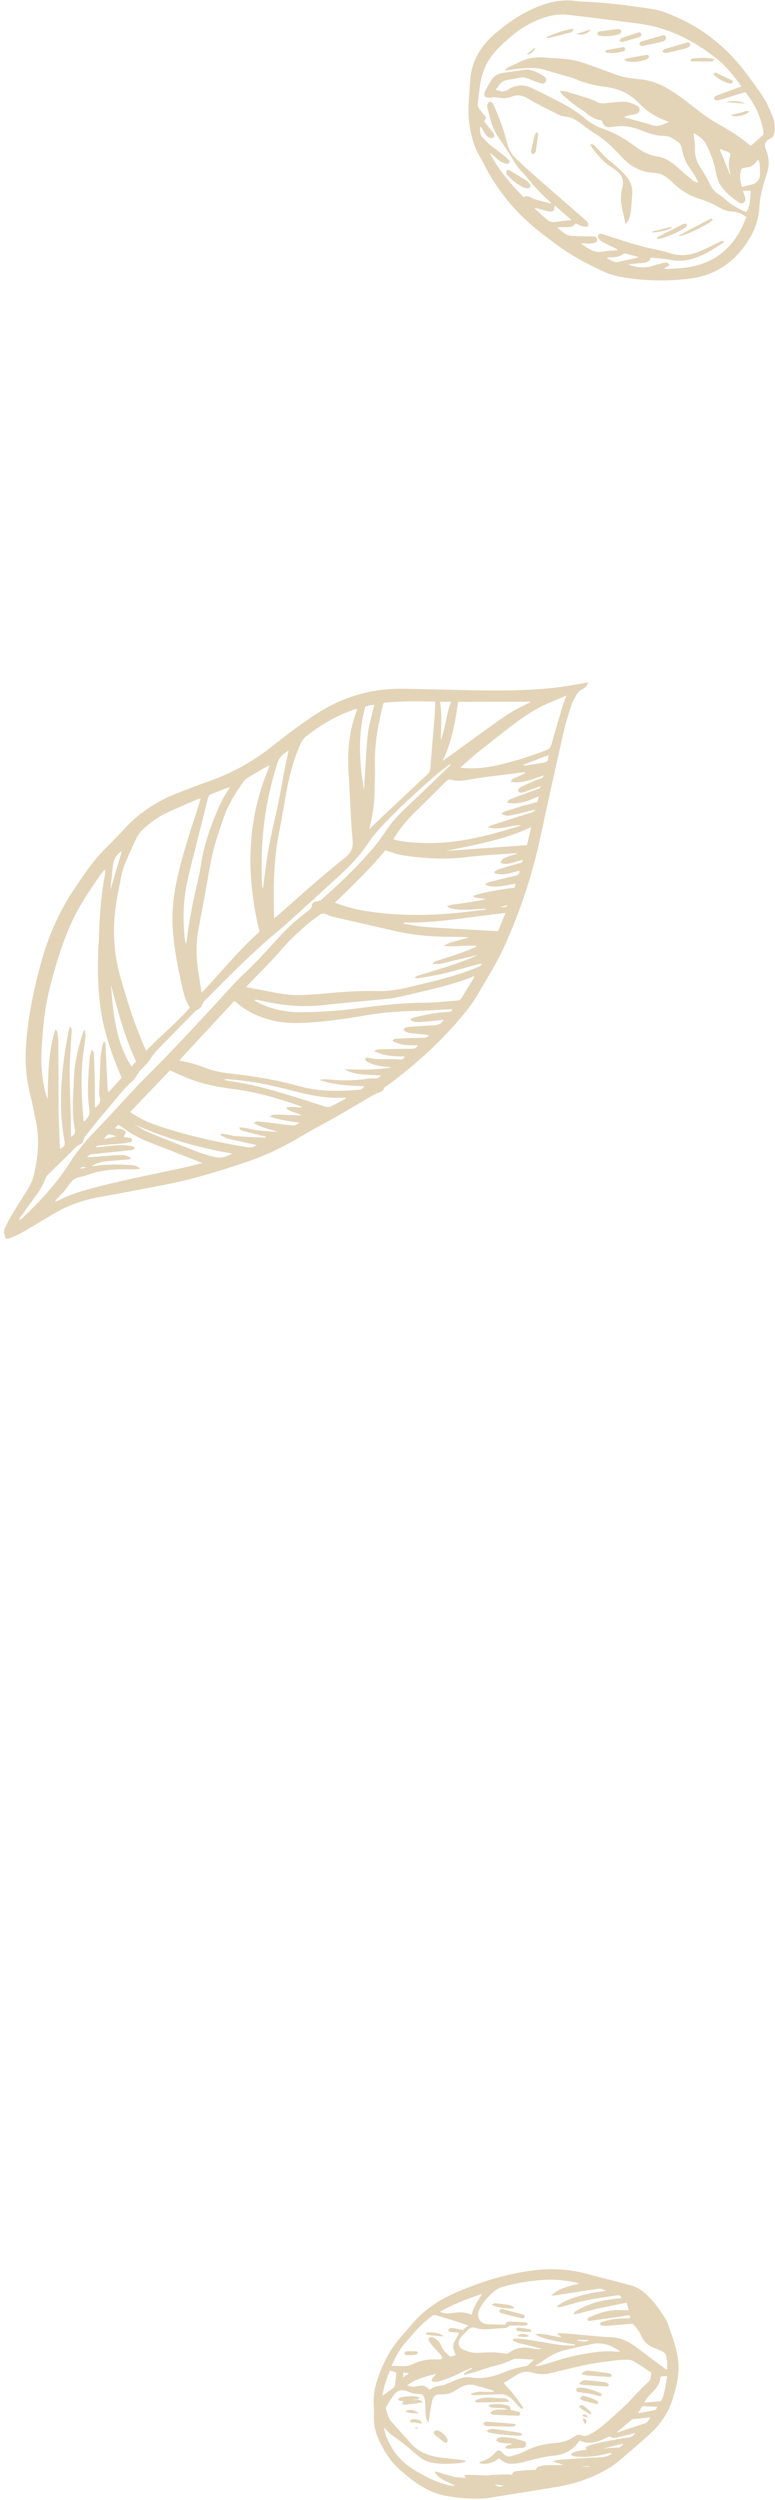 <?xml version="1.0" encoding="UTF-8"?> <svg xmlns="http://www.w3.org/2000/svg" width="157" height="506" viewBox="0 0 157 506" fill="none"> <g opacity="0.5"> <path d="M118.029 139.45C117.389 139.76 116.969 140.24 116.659 140.84C116.339 141.46 115.969 142.07 115.759 142.73C115.199 144.47 114.619 146.21 114.219 147.99C112.619 155.05 111.039 162.13 109.529 169.21C107.859 177.05 105.339 184.61 102.019 191.88C100.609 194.95 98.779 197.84 97.079 200.76C96.299 202.1 95.429 203.42 94.459 204.63C89.829 210.39 84.419 215.33 78.469 219.7C78.229 219.88 77.869 220.02 77.789 220.26C77.569 220.92 77.039 221.03 76.509 221.22C76.049 221.39 75.609 221.64 75.179 221.89C72.879 223.23 70.609 224.6 68.299 225.92C65.869 227.3 63.379 228.57 60.989 230C57.499 232.08 53.879 233.85 50.019 235.15C44.649 236.95 39.259 238.63 33.699 239.72C29.169 240.61 24.629 241.48 20.079 242.29C16.799 242.88 13.719 243.97 10.859 245.67C8.689 246.96 6.529 248.27 4.339 249.53C3.569 249.97 2.719 250.28 1.899 250.64C1.569 250.78 1.129 250.8 1.039 250.44C0.889 249.89 0.719 249.21 0.919 248.73C1.419 247.54 2.079 246.42 2.739 245.31C3.779 243.57 4.919 241.89 5.929 240.14C6.369 239.37 6.689 238.5 6.899 237.64C7.719 234.11 8.029 230.55 7.279 226.96C6.909 225.17 6.579 223.37 6.129 221.6C5.329 218.44 5.069 215.26 5.249 212.01C5.569 206.4 6.689 200.95 8.119 195.54C9.589 190 11.769 184.78 14.979 180.02C16.669 177.51 18.329 174.97 20.379 172.74C21.889 171.1 23.539 169.6 25.019 167.94C27.989 164.63 31.599 162.26 35.699 160.62C37.919 159.73 40.159 158.88 42.419 158.08C46.919 156.5 51.029 154.24 54.789 151.31C56.339 150.11 57.869 148.88 59.449 147.72C61.109 146.51 62.789 145.31 64.529 144.21C69.759 140.91 75.489 139.31 81.669 139.4C86.289 139.47 90.909 139.6 95.519 139.7C100.939 139.82 106.359 139.79 111.759 139.25C113.579 139.07 115.369 138.73 117.179 138.45C117.779 138.36 118.379 138.23 119.119 138.08C118.969 138.86 118.529 139.21 118.029 139.45ZM79.509 210.67C79.759 210.22 80.109 210.23 80.419 210.21C82.149 210.14 83.869 210.08 85.599 210.04C86.149 210.03 86.669 210.06 86.849 209.47C85.589 209.35 84.339 209.24 83.089 209.09C82.739 209.05 82.369 208.91 82.069 208.74C81.699 208.53 81.749 208.14 82.149 207.99C82.459 207.88 82.799 207.84 83.129 207.82C84.689 207.71 86.249 207.57 87.809 207.52C88.719 207.49 89.419 207.22 89.869 206.38C88.729 206.51 87.609 206.65 86.489 206.75C84.169 206.96 83.829 206.91 83.139 206.4C83.419 205.94 83.919 205.93 84.349 205.82C86.449 205.3 88.569 204.91 90.739 204.81C91.089 204.79 91.489 204.82 91.599 204.25C91.379 204.26 91.199 204.26 91.009 204.27C88.819 204.38 86.629 204.55 84.439 204.59C81.009 204.65 77.599 204.91 74.219 205.48C70.379 206.13 66.529 206.71 62.649 206.96C60.019 207.13 57.389 207.12 54.829 206.44C52.229 205.74 49.829 204.64 47.809 202.82C47.719 202.74 47.589 202.69 47.439 202.61C43.759 206.58 40.089 210.54 36.389 214.53C36.499 214.63 36.559 214.73 36.639 214.74C38.459 214.99 40.189 215.59 41.899 216.23C43.439 216.81 45.039 217.08 46.659 217.27C51.419 217.8 56.139 218.58 60.759 219.87C64.649 220.96 68.579 220.88 72.539 220.57C73.229 220.52 73.229 220.49 73.809 219.87C70.739 219.7 67.699 219.62 64.759 218.58C64.959 218.53 65.149 218.45 65.349 218.44C65.849 218.44 66.349 218.44 66.839 218.49C69.429 218.75 72.019 218.69 74.599 218.31C74.989 218.25 75.399 218.27 75.789 218.28C76.459 218.3 76.459 218.31 77.219 217.67C74.639 217.43 72.069 217.75 69.769 216.41C71.369 216.44 72.979 216.51 74.579 216.47C76.159 216.44 77.729 216.29 79.319 216.03C79.089 215.99 78.859 215.93 78.629 215.92C77.389 215.87 76.179 215.67 75.029 215.19C74.609 215.01 74.149 214.86 73.949 214.39C74.169 213.95 74.549 214.05 74.839 214.12C76.879 214.61 78.949 214.19 80.999 214.45C81.439 214.51 81.759 214.33 82.029 213.82C79.899 213.83 77.849 213.73 75.959 212.82C75.959 212.73 75.949 212.65 75.949 212.56C76.319 212.49 76.679 212.37 77.049 212.36C79.139 212.31 81.229 212.28 83.329 212.26C83.859 212.26 84.319 212.19 84.659 211.53C82.829 211.6 81.119 211.6 79.509 210.67ZM38.469 203.92C37.469 202.46 37.139 200.76 36.759 199.08C35.899 195.22 35.149 191.34 34.969 187.37C34.829 184.19 35.179 181.08 35.859 177.97C36.809 173.61 38.159 169.37 39.559 165.15C39.929 164.02 40.259 162.88 40.649 161.64C40.429 161.67 40.269 161.66 40.139 161.72C37.949 162.67 35.729 163.58 33.579 164.61C31.739 165.49 30.129 166.73 28.669 168.16C28.259 168.57 27.909 169.08 27.659 169.61C26.859 171.29 26.079 172.98 25.369 174.7C24.999 175.58 24.729 176.52 24.539 177.46C24.079 179.84 23.579 182.22 23.309 184.63C22.819 188.93 23.139 193.21 24.289 197.38C25.649 202.32 27.219 207.19 29.259 211.9C29.349 212.11 29.449 212.31 29.609 212.66C32.549 209.62 35.749 207.06 38.469 203.92ZM94.959 189.73C94.739 189.7 94.509 189.66 94.279 189.65C93.319 189.63 92.349 189.6 91.389 189.6C87.489 189.6 83.629 189.28 79.819 188.39C75.839 187.46 71.849 186.57 67.879 185.65C67.269 185.51 66.649 185.32 66.089 185.05C65.569 184.8 65.199 184.86 64.729 185.19C61.759 187.29 59.109 189.73 56.739 192.5C54.839 194.72 52.719 196.74 50.699 198.86C50.449 199.12 50.209 199.39 49.879 199.75C50.189 199.83 50.399 199.89 50.599 199.93C52.259 200.25 53.929 200.55 55.589 200.89C57.819 201.34 60.069 201.49 62.329 201.34C63.619 201.25 64.919 201.18 66.209 201.05C69.549 200.71 72.899 200.51 76.259 200.59C78.269 200.64 80.249 200.41 82.189 199.94C86.289 198.95 90.429 198.07 94.419 196.65C95.229 196.36 96.039 196.05 96.839 195.72C97.119 195.6 97.359 195.39 97.619 195.23C97.589 195.17 97.559 195.1 97.539 195.04C97.339 195.07 97.129 195.08 96.929 195.13C94.649 195.75 92.389 196.44 90.099 196.99C88.389 197.4 86.649 197.66 84.909 197.96C84.659 198 84.399 197.96 83.999 197.95C84.329 197.49 84.729 197.44 85.079 197.33C87.049 196.72 89.029 196.15 90.989 195.51C92.949 194.87 94.879 194.16 96.789 193.3C96.599 193.33 96.409 193.35 96.229 193.4C94.029 193.92 91.839 194.47 89.639 194.97C89.039 195.1 88.409 195.08 87.599 195.15C87.939 194.58 88.339 194.51 88.679 194.4C90.069 193.94 91.469 193.53 92.849 193.05C93.949 192.67 95.019 192.22 96.099 191.79C96.269 191.72 96.419 191.61 96.559 191.44C94.329 191.23 92.119 191.73 89.889 191.42C91.469 190.48 93.269 190.33 94.959 189.73ZM71.309 143.75C67.929 144.97 64.899 146.79 62.069 148.98C61.409 149.49 61.049 150.18 60.729 150.92C59.359 154.08 58.529 157.39 57.929 160.77C57.479 163.32 57.049 165.88 56.549 168.42C55.629 173.04 55.399 177.71 55.459 182.4C55.469 183.49 55.499 184.59 55.519 185.83C55.799 185.63 56.029 185.49 56.229 185.31C58.899 182.96 61.549 180.59 64.239 178.27C66.079 176.69 67.939 175.14 69.849 173.64C71.029 172.71 71.569 171.73 71.429 170.11C71.049 165.88 70.919 161.62 70.679 157.38C70.629 156.55 70.569 155.72 70.549 154.89C70.449 151.27 70.839 147.72 72.109 144.31C72.199 144.08 72.249 143.83 72.369 143.44C71.919 143.56 71.609 143.64 71.309 143.75ZM20.239 177.23C18.129 180.22 16.099 183.25 14.549 186.59C12.659 190.69 11.379 194.97 10.239 199.32C9.009 204.02 8.569 208.8 8.379 213.63C8.269 216.49 8.839 220.44 9.649 222.46C9.769 217.73 9.689 212.99 11.249 208.32C11.389 208.5 11.559 208.62 11.579 208.77C11.689 209.46 11.819 210.15 11.819 210.84C11.849 215.29 11.849 219.75 11.869 224.2C11.869 225.23 11.889 226.26 11.929 227.29C11.989 229.04 12.079 230.79 12.159 232.54C13.129 231.95 13.219 231.83 13.029 230.78C11.739 223.49 12.469 216.28 13.809 209.08C13.889 208.67 14.019 208.27 14.139 207.79C14.629 208.14 14.539 208.53 14.519 208.87C14.469 209.83 14.359 210.79 14.319 211.75C14.229 213.64 14.099 215.53 14.109 217.42C14.129 220.21 14.269 223 14.339 225.79C14.369 226.95 14.359 228.11 14.379 229.28C14.379 229.53 14.409 229.79 14.429 230.12C15.109 229.66 15.309 229.19 15.149 228.41C14.649 225.98 14.749 223.52 14.839 221.06C14.859 220.46 14.949 219.87 14.949 219.27C14.939 215.7 15.739 212.28 16.849 208.92C16.889 208.8 16.959 208.68 17.019 208.57C17.029 208.55 17.069 208.54 17.219 208.47C17.259 208.89 17.339 209.27 17.319 209.65C17.269 210.35 17.189 211.04 17.079 211.73C16.269 216.69 16.479 221.67 16.919 226.65C16.929 226.74 16.979 226.83 17.049 227.01C17.719 226.3 18.279 225.74 18.109 224.62C17.559 221.11 17.889 217.59 18.179 214.08C18.219 213.57 18.419 213.07 18.569 212.48C19.109 212.82 19.029 213.25 19.039 213.6C19.109 215.73 19.179 217.85 19.219 219.98C19.239 221.27 19.209 222.57 19.209 223.87C19.209 223.95 19.269 224.03 19.319 224.18C20.039 223.6 20.509 223.01 20.199 222.05C20.089 221.71 20.079 221.32 20.089 220.96C20.179 218.57 20.269 216.18 20.399 213.79C20.439 213.1 20.589 212.41 20.719 211.72C20.779 211.42 20.919 211.13 21.059 210.71C21.529 211.21 21.379 211.65 21.399 212.06C21.529 214.78 21.659 217.5 21.799 220.22C21.809 220.45 21.869 220.67 21.939 221.11C22.929 220.02 23.799 219.06 24.639 218.13C23.329 215.09 22.219 212.07 21.369 208.96C19.829 203.27 19.689 197.47 19.939 191.64C19.959 191.27 19.999 190.91 20.009 190.55C20.129 186.09 20.399 181.65 21.219 177.26C21.289 176.91 21.289 176.54 21.329 176.18C21.259 176.15 21.199 176.12 21.129 176.09C20.829 176.45 20.519 176.83 20.239 177.23ZM52.569 188.58C49.779 177.14 49.919 165.93 54.659 154.89C54.449 154.97 54.279 155.01 54.129 155.1C52.809 155.87 51.479 156.63 50.179 157.43C49.829 157.65 49.489 157.95 49.259 158.29C48.519 159.35 47.779 160.43 47.139 161.55C46.559 162.55 46.039 163.6 45.619 164.68C45.049 166.13 44.609 167.63 44.109 169.11C43.409 171.19 42.889 173.32 42.509 175.48C41.789 179.6 41.039 183.72 40.249 187.83C39.699 190.71 39.699 193.58 40.149 196.46C40.369 197.9 40.589 199.33 40.839 200.94C44.859 196.7 48.369 192.29 52.569 188.58ZM91.039 183.78C90.909 183.74 90.799 183.6 90.569 183.43C91.469 182.99 92.349 183.06 93.179 182.9C94.059 182.73 94.949 182.62 95.839 182.48C96.689 182.34 97.529 182.2 98.379 181.99C97.549 181.7 96.599 181.95 95.809 181.39C96.479 180.92 100.629 180.08 104.169 179.67C104.219 179.6 104.299 179.53 104.319 179.44C104.369 179.26 104.389 179.07 104.419 178.83C102.599 179.17 100.849 179.67 99.039 179.33C98.829 179.29 98.639 179.16 98.209 178.97C98.639 178.76 98.869 178.59 99.119 178.53C100.889 178.08 102.659 177.63 104.449 177.24C105.019 177.12 105.269 176.89 105.209 176.22C103.539 176.65 101.889 177.35 100.179 176.69C100.159 176.61 100.129 176.52 100.109 176.44C100.439 176.26 100.749 176.02 101.099 175.91C102.429 175.49 103.769 175.11 105.109 174.73C105.449 174.63 105.879 174.68 105.869 174.03C104.409 174.33 103.029 175.21 101.429 174.67C101.579 173.76 102.299 173.62 102.879 173.38C103.469 173.13 104.109 173 104.889 172.76C104.619 172.72 104.529 172.68 104.439 172.69C101.129 172.94 97.799 173.07 94.499 173.48C90.159 174.01 85.869 173.76 81.589 173.11C80.429 172.94 79.309 172.47 78.069 172.1C74.989 175.8 71.449 179.24 67.849 182.68C70.849 183.91 73.909 184.43 77.009 184.77C82.789 185.41 88.559 185.26 94.319 184.58C95.669 184.42 97.019 184.26 98.369 184.1C98.349 184.04 98.339 183.97 98.319 183.91C95.909 183.98 93.459 184.43 91.039 183.78ZM47.739 229.94C48.729 230.01 49.729 230.08 50.719 230.13C51.739 230.18 52.769 230.21 53.789 230.25C53.799 230.17 53.819 230.09 53.829 230.02C53.509 229.95 53.189 229.9 52.869 229.82C51.649 229.51 50.419 229.2 49.209 228.87C48.909 228.79 48.559 228.7 48.469 228.19C49.859 228.18 51.109 228.67 52.409 228.8C53.689 228.92 54.979 229.05 56.289 229.07C54.689 228.54 53.009 228.27 51.399 227.29C51.719 227.13 51.909 226.97 52.079 226.97C52.709 226.99 53.329 227.07 53.959 227.14C55.769 227.36 57.579 227.62 59.399 227.79C59.799 227.83 60.229 227.51 60.639 227.24C58.679 226.9 56.699 226.75 54.619 225.95C55.019 225.76 55.199 225.61 55.389 225.6C56.049 225.58 56.719 225.59 57.379 225.62C58.599 225.67 59.819 225.75 61.049 225.73C60.099 225.12 58.829 225.19 57.949 224.2C59.049 223.83 60.039 224.22 61.199 224.11C60.909 223.95 60.799 223.86 60.669 223.82C56.339 222.29 51.949 220.99 47.369 220.43C44.229 220.05 41.129 219.43 38.169 218.28C36.939 217.8 35.749 217.22 34.439 216.63C31.809 219.38 29.109 222.2 26.359 225.07C28.069 226.25 29.789 227.09 31.619 227.72C37.649 229.77 43.829 231.15 50.109 232.19C50.779 232.3 51.359 232.2 51.999 231.75C51.639 231.67 51.359 231.61 51.079 231.55C49.429 231.18 47.769 230.84 46.129 230.43C45.629 230.31 45.179 230 44.709 229.78C44.729 229.68 44.759 229.58 44.779 229.48C45.779 229.42 46.739 229.86 47.739 229.94ZM98.819 167.45C99.139 167.27 99.309 167.12 99.499 167.06C102.029 166.24 104.549 165.41 107.089 164.62C108.019 164.33 108.039 164.38 108.509 163.83C108.239 163.89 108.079 163.93 107.919 163.97C106.439 164.33 104.959 164.73 103.469 165.03C102.879 165.15 102.219 165.16 101.589 164.61C102.319 164.05 103.169 163.99 103.929 163.72C104.749 163.44 105.579 163.19 106.409 162.96C107.209 162.74 108.009 162.55 108.869 162.34C108.949 161.99 109.029 161.65 109.129 161.17C107.039 162.08 105.079 162.94 102.679 162.46C102.919 162.17 103.009 161.95 103.179 161.86C103.589 161.65 104.029 161.49 104.469 161.33C106.059 160.74 107.649 160.16 109.239 159.57C109.369 159.52 109.479 159.4 109.539 159.16C109.379 159.2 109.229 159.23 109.069 159.28C108.069 159.63 107.079 160.01 106.069 160.34C105.699 160.46 105.279 160.54 104.939 160.14C104.919 159.63 105.309 159.38 105.689 159.2C106.669 158.72 107.679 158.29 108.679 157.85C109.009 157.71 109.389 157.65 109.709 157.49C109.919 157.39 110.069 157.18 110.189 156.94C107.999 157.6 105.919 158.64 103.479 158.25C103.709 157.42 104.439 157.43 104.959 157.18C105.479 156.92 106.019 156.71 106.509 156.32C106.359 156.32 106.209 156.29 106.059 156.31C103.419 156.64 100.779 156.95 98.149 157.3C96.929 157.46 95.719 157.7 94.509 157.88C93.489 158.03 92.459 158.13 91.439 157.83C90.959 157.69 90.649 157.86 90.309 158.2C88.079 160.43 85.829 162.65 83.579 164.86C82.169 166.24 81.009 167.81 79.919 169.45C79.829 169.58 79.759 169.73 79.679 169.88C81.959 170.5 84.229 170.57 86.529 170.62C92.779 170.74 98.699 169.16 104.599 167.38C104.819 167.31 105.039 167.22 105.249 167.14C105.339 167.1 105.419 167.04 105.499 166.99C103.289 167.05 101.219 168.11 98.819 167.45ZM77.639 165.11C80.589 162.34 83.539 159.56 86.509 156.81C86.959 156.39 87.149 155.96 87.189 155.35C87.449 151.94 87.759 148.54 88.039 145.13C88.119 144.14 88.119 143.14 88.159 142C84.649 141.94 81.189 141.87 77.809 142.23C77.689 142.37 77.629 142.41 77.609 142.47C76.649 146.51 75.849 150.58 75.949 154.77C75.989 156.4 75.909 158.02 75.909 159.65C75.889 162.42 75.539 165.14 74.769 167.85C75.729 166.94 76.679 166.02 77.639 165.11ZM4.579 246.49C5.599 245.49 6.629 244.51 7.619 243.48C10.069 240.94 12.319 238.22 14.199 235.23C15.679 232.88 17.459 230.8 19.379 228.81C22.049 226.04 24.639 223.18 27.259 220.36C27.599 220 27.929 219.62 28.279 219.27C34.749 212.91 40.899 206.24 47.009 199.53C48.529 197.86 50.239 196.37 51.809 194.75C53.469 193.03 55.089 191.27 56.689 189.49C58.419 187.59 60.349 185.91 62.389 184.36C62.779 184.06 63.159 183.8 63.199 183.19C63.219 182.7 63.679 182.54 64.139 182.45C64.479 182.38 64.869 182.3 65.109 182.09C68.999 178.65 72.759 175.08 76.069 171.07C77.099 169.82 77.959 168.42 78.929 167.11C80.379 165.15 82.199 163.53 83.959 161.86C86.399 159.55 88.799 157.21 91.219 154.88C91.259 154.84 91.269 154.76 91.319 154.63C91.109 154.75 90.939 154.82 90.799 154.93C89.959 155.58 89.079 156.19 88.279 156.89C86.109 158.8 83.929 160.71 81.839 162.7C80.039 164.42 78.289 166.2 76.609 168.04C75.609 169.14 74.759 170.39 73.899 171.61C72.389 173.74 70.559 175.57 68.649 177.32C65.139 180.53 61.639 183.74 58.099 186.91C56.539 188.31 54.879 189.59 53.329 191C51.309 192.83 49.339 194.71 47.389 196.61C45.489 198.46 43.629 200.37 41.759 202.25C41.359 202.65 40.999 203.05 40.839 203.64C40.769 203.9 40.409 204.09 40.159 204.29C39.959 204.45 39.679 204.53 39.509 204.71C37.219 207.03 34.939 209.35 32.669 211.69C31.949 212.43 31.199 213.17 30.659 214.03C30.079 214.97 29.329 215.71 28.579 216.49C28.079 217.01 27.719 217.66 27.299 218.26C27.219 218.37 27.169 218.5 27.069 218.58C25.089 220.24 23.619 222.35 21.939 224.27C20.299 226.15 18.759 228.11 17.219 230.06C16.929 230.43 16.929 231.06 16.599 231.36C16.269 231.66 15.779 231.78 15.409 232.15C13.549 234.04 11.619 235.87 9.729 237.74C9.479 237.98 9.279 238.31 9.159 238.63C8.669 239.95 7.959 241.13 7.099 242.25C5.969 243.72 4.939 245.27 3.859 246.78C3.899 246.83 3.929 246.88 3.969 246.92C4.179 246.8 4.399 246.67 4.579 246.49ZM100.839 154.86C104.209 154.09 107.499 153.05 110.729 151.81C111.329 151.58 111.559 151.22 111.729 150.61C112.519 147.77 113.379 144.94 114.219 142.12C114.339 141.72 114.539 141.35 114.799 140.75C113.369 141.36 112.129 141.87 110.899 142.41C108.359 143.53 106.069 145.06 103.869 146.73C101.309 148.68 98.789 150.68 96.279 152.7C95.229 153.55 94.249 154.49 93.239 155.38C95.869 155.66 98.369 155.42 100.839 154.86ZM30.089 231.11C28.249 230.4 26.539 229.45 24.949 228.29C24.659 228.08 24.349 227.89 23.989 227.65C23.759 227.86 23.549 228.06 23.349 228.24C23.429 228.34 23.459 228.42 23.499 228.42C23.859 228.46 24.249 228.42 24.579 228.52C24.909 228.62 25.319 228.82 25.439 229.08C25.529 229.29 25.239 229.67 25.079 230.06C25.529 230.36 26.329 230.04 26.769 230.6C26.799 231.04 26.519 231.17 26.219 231.22C25.569 231.33 24.909 231.42 24.249 231.48C22.929 231.6 21.599 231.68 20.279 231.79C19.979 231.82 19.609 231.78 19.399 232.22C21.929 232.11 24.379 231.41 26.849 232.01C27.029 232.05 27.169 232.2 27.369 232.32C27.019 232.81 26.529 232.78 26.089 232.83C23.739 233.08 21.389 233.31 19.049 233.57C18.579 233.62 18.039 233.56 17.679 234.23C18.009 234.21 18.249 234.21 18.479 234.19C20.369 234.05 22.249 233.87 24.139 233.78C25.259 233.72 25.769 233.91 26.509 234.37C26.389 234.77 26.039 234.64 25.769 234.67C24.279 234.81 22.789 234.91 21.299 235.07C20.319 235.17 19.389 235.49 18.519 236.03C18.869 236 19.209 235.99 19.559 235.94C21.709 235.63 23.869 235.67 26.029 235.77C26.799 235.81 27.609 235.8 28.409 236.57C27.919 236.61 27.609 236.66 27.299 236.66C24.539 236.62 21.779 236.63 19.079 237.35C18.119 237.61 17.199 238.05 16.229 238.21C14.969 238.41 14.329 239.21 13.699 240.18C13.179 240.98 12.459 241.64 11.809 242.36C11.569 242.63 11.309 242.88 11.129 243.25C11.349 243.16 11.579 243.09 11.789 242.98C13.799 241.92 15.949 241.23 18.139 240.63C24.179 238.98 30.319 237.81 36.429 236.5C37.879 236.19 39.319 235.79 40.989 235.38C37.189 233.9 33.639 232.49 30.089 231.11ZM89.669 154.01C89.819 153.9 89.979 153.8 90.129 153.69C93.149 151.51 96.159 149.32 99.179 147.15C100.559 146.16 101.919 145.15 103.359 144.26C104.509 143.54 105.769 142.98 106.969 142.35C107.159 142.25 107.349 142.15 107.579 142.02C102.629 142.03 97.769 142.04 92.799 142.05C92.229 146.18 91.499 150.22 89.669 154.01ZM95.339 197.87C90.429 199.69 85.309 200.72 80.229 201.91C79.709 202.03 79.179 202.09 78.649 202.14C74.279 202.57 69.909 202.94 65.549 203.42C61.199 203.9 56.929 203.5 52.699 202.48C52.319 202.39 51.929 202.31 51.459 202.4C51.709 202.56 51.949 202.74 52.209 202.88C54.999 204.29 57.969 204.89 61.069 204.86C64.829 204.82 68.579 204.6 72.299 204.1C76.879 203.49 81.459 202.95 86.099 202.94C88.219 202.94 90.339 202.66 92.459 202.52C92.879 202.49 93.229 202.4 93.469 202.01C94.299 200.65 95.149 199.3 95.979 197.94C96.009 197.9 95.979 197.82 95.959 197.49C95.729 197.64 95.549 197.79 95.339 197.87ZM37.789 190.54C38.299 186.58 39.019 182.67 39.949 178.79C40.269 177.47 40.549 176.13 40.749 174.79C41.279 171.14 42.539 167.72 43.909 164.33C44.259 163.47 44.649 162.62 45.079 161.8C45.519 160.98 46.039 160.22 46.589 159.32C46.299 159.4 46.089 159.43 45.889 159.51C44.929 159.88 43.979 160.29 43.009 160.63C42.479 160.81 42.219 161.1 42.089 161.66C41.429 164.4 40.719 167.14 40.039 169.87C39.329 172.74 38.559 175.59 37.929 178.48C37.099 182.34 36.999 186.25 37.459 190.18C37.489 190.43 37.539 190.67 37.579 190.91C37.619 190.91 37.669 190.91 37.709 190.91C37.739 190.79 37.769 190.67 37.789 190.54ZM53.629 177.06C54.099 173.16 54.819 169.32 55.729 165.5C56.559 162.05 57.109 158.53 57.789 155.04C57.989 154.04 58.229 153.04 58.469 151.9C57.369 152.58 56.569 153.23 56.189 154.46C54.859 158.66 53.919 162.93 53.429 167.3C52.989 171.14 52.939 174.99 53.059 178.85C53.069 179.08 53.089 179.31 53.119 179.54C53.129 179.59 53.189 179.63 53.279 179.76C53.409 178.81 53.529 177.94 53.629 177.06ZM85.719 187.56C87.699 187.74 89.699 187.83 91.689 187.95C94.539 188.12 97.389 188.27 100.249 188.43C100.439 188.44 100.639 188.44 100.909 188.45C101.399 187.25 101.889 186.06 102.399 184.79C95.459 185.48 88.709 186.87 81.799 186.71C81.799 186.79 81.809 186.88 81.809 186.96C83.109 187.16 84.409 187.44 85.719 187.56ZM69.709 222.15C66.179 222.39 62.779 221.67 59.389 220.78C55.049 219.64 50.659 218.73 46.169 218.42C45.909 218.4 45.649 218.4 45.359 218.55C45.799 218.64 46.239 218.75 46.689 218.82C51.479 219.5 56.089 220.88 60.689 222.31C62.429 222.85 64.159 223.45 65.899 223.98C66.219 224.08 66.649 224.1 66.939 223.96C67.989 223.47 68.999 222.91 70.029 222.37C70.019 222.31 69.999 222.25 69.989 222.19C69.889 222.17 69.799 222.14 69.709 222.15ZM106.759 171.05C107.029 169.91 107.299 168.73 107.609 167.4C102.049 170.03 96.199 170.98 90.359 172.22C95.799 171.83 101.229 171.44 106.759 171.05ZM75.049 142.73C74.699 142.8 74.349 142.89 74.019 142.97C72.439 148.61 72.779 154.22 73.729 159.86C73.759 159.54 73.789 159.23 73.809 158.91C74.019 155.53 74.159 152.14 74.489 148.78C74.649 147.11 75.169 145.47 75.529 143.82C75.609 143.47 75.729 143.12 75.869 142.63C75.499 142.67 75.269 142.68 75.049 142.73ZM26.639 215.86C26.969 215.5 27.269 215.17 27.579 214.85C25.219 209.85 23.849 204.58 22.469 199.32C22.949 205.03 23.389 210.75 26.639 215.86ZM30.209 229.22C33.489 230.58 36.799 231.87 40.109 233.15C41.029 233.51 41.999 233.76 42.959 234.03C44.579 234.48 45.189 234.39 47.069 233.47C40.079 232.3 33.509 230.36 27.189 227.57C28.189 228.13 29.149 228.79 30.209 229.22ZM89.139 142.02C89.579 144.63 89.339 147.19 89.279 149.77C90.319 147.33 90.309 144.64 91.399 142.05C90.509 142.03 89.859 142.02 89.139 142.02ZM22.879 175.2C22.729 176.81 22.489 178.41 22.399 180.03C23.149 177.45 23.909 174.86 24.679 172.24C23.569 172.96 22.999 173.92 22.879 175.2ZM106.679 154.91C107.759 154.74 108.839 154.58 109.909 154.37C110.999 154.15 110.989 154.12 111.159 152.82C109.409 153.49 107.719 154.13 106.029 154.77C106.039 154.82 106.039 154.86 106.049 154.91C106.249 154.9 106.469 154.94 106.679 154.91ZM21.079 230.53C21.919 230.35 22.689 230.18 23.549 229.99C21.949 229.38 21.829 229.41 21.079 230.53ZM101.429 183.56C101.949 183.6 102.489 183.75 102.869 183.18C102.389 183.3 101.909 183.43 101.429 183.56ZM16.259 236.56C16.709 236.46 17.149 236.36 17.599 236.27C17.139 236.29 16.589 235.91 16.259 236.56Z" fill="#C7A972"></path> </g> <g opacity="0.5"> <path d="M90.401 505.15C86.501 504.44 83.531 502.14 80.701 499.57C78.871 497.9 77.671 495.81 76.661 493.6C76.001 492.14 75.671 490.6 75.741 488.98C75.781 488.15 75.741 487.32 75.701 486.49C75.631 485 75.841 483.55 76.281 482.13C76.951 479.97 77.841 477.9 79.011 475.97C79.541 475.09 80.171 474.27 80.811 473.47C81.521 472.58 82.321 471.76 83.041 470.87C85.461 467.85 88.531 465.69 92.041 464.14C97.021 461.94 102.161 460.3 107.591 459.56C111.571 459.02 115.461 459.22 119.321 460.32C120.661 460.7 122.011 461.01 123.361 461.36C124.891 461.76 126.431 462.15 127.951 462.59C128.891 462.86 129.751 463.33 130.501 463.98C132.361 465.58 133.761 467.55 134.991 469.64C135.161 469.92 135.281 470.24 135.381 470.56C135.881 472.03 136.421 473.5 136.841 474.99C137.131 476.03 137.351 477.11 137.431 478.18C137.611 480.72 137.021 483.18 136.271 485.56C135.421 488.24 133.871 490.58 131.781 492.5C129.801 494.33 127.731 496.07 125.681 497.83C124.151 499.14 122.421 500.15 120.591 500.99C118.041 502.16 115.371 502.91 112.621 503.36C107.871 504.14 103.121 504.9 98.371 505.66C95.691 505.83 93.041 505.62 90.401 505.15ZM128.341 477.89C128.021 477.7 127.611 477.6 127.241 477.6C126.411 477.59 125.571 477.62 124.741 477.72C122.921 477.95 121.091 478.17 119.291 478.51C117.381 478.87 115.491 479.36 113.601 479.8C113.061 479.93 112.521 480.05 111.981 480.2C110.611 480.59 109.231 480.6 107.861 480.2C106.651 479.84 105.561 480.09 104.521 480.76C103.681 481.3 102.821 481.81 102.021 482.31C102.721 483.09 103.501 483.88 104.161 484.75C104.811 485.6 105.481 486.44 106.031 487.4C105.641 487.62 105.461 487.42 105.301 487.25C104.891 486.83 104.491 486.41 104.111 485.96C103.611 485.37 103.011 484.93 102.281 484.69C101.981 484.59 101.641 484.57 101.321 484.58C99.571 484.63 97.821 484.71 96.071 484.76C95.811 484.77 95.541 484.69 95.281 484.54C96.811 483.75 98.471 484.26 100.141 484.02C99.951 483.9 99.841 483.8 99.711 483.76C98.541 483.42 97.361 483.08 96.181 482.76C95.161 482.48 94.191 482.68 93.291 483.19C92.981 483.37 92.661 483.55 92.371 483.76C91.491 484.36 90.531 484.63 89.461 484.6C88.231 484.56 87.771 484.9 87.511 486.08C87.241 487.3 87.091 488.54 86.891 489.78C86.871 489.91 86.851 490.04 86.811 490.36C86.351 489.76 86.261 489.2 86.221 488.64C86.181 487.92 86.171 487.19 86.141 486.47C86.131 486.19 86.111 485.91 86.051 485.64C85.831 484.68 85.631 484.51 84.661 484.5C83.921 484.49 83.241 484.3 82.561 484.01C81.531 483.56 80.611 483.7 79.901 484.58C79.271 485.35 78.781 486.24 78.251 487.08C78.181 487.18 78.171 487.35 78.201 487.48C78.421 488.4 78.631 489.34 79.261 490.08C80.131 491.09 81.031 492.07 81.921 493.06C82.221 493.39 82.561 493.69 82.821 494.04C84.231 495.89 86.191 496.84 88.401 497.25C90.041 497.55 91.711 497.65 93.361 497.85C93.671 497.89 93.981 497.97 94.291 498.03C94.291 498.1 94.301 498.17 94.301 498.24C93.971 498.32 93.641 498.44 93.311 498.48C91.421 498.68 89.541 498.78 87.651 498.46C86.581 498.28 85.641 497.83 84.811 497.14C84.511 496.89 84.201 496.65 83.911 496.39C82.491 495.09 80.961 493.94 79.391 492.84C78.841 492.45 78.401 491.89 77.811 491.31C77.931 492.16 78.131 492.84 78.421 493.52C79.571 496.25 81.381 498.38 83.941 499.91C86.341 501.35 88.791 502.64 91.591 503.1C91.741 503.12 91.891 503.13 92.171 503.15C90.761 502.17 88.951 501.97 88.041 500.25C88.891 500.24 89.481 500.65 90.131 500.79C90.831 500.94 91.521 501.2 92.221 501.32C92.901 501.44 93.601 501.45 94.381 501.52C94.241 501.35 94.151 501.23 93.981 501.01C94.261 500.96 94.481 500.89 94.701 500.89C96.031 500.92 97.371 500.98 98.701 501.01C99.051 501.02 99.401 500.91 99.751 500.89C100.831 500.84 101.911 500.81 102.991 500.79C103.211 500.79 103.431 500.84 103.711 500.87C103.831 500.27 104.321 500.16 104.811 500.11C105.831 500.01 106.861 499.95 107.891 499.88C108.111 499.87 108.331 499.88 108.621 499.89C108.581 499.33 109.001 499.25 109.411 499.14C110.701 498.79 112.011 498.95 113.311 498.91C113.561 498.9 113.801 498.92 114.071 498.83C113.451 498.63 112.821 498.44 112.001 498.18C112.351 498.03 112.511 497.92 112.671 497.9C114.251 497.78 115.831 497.66 117.411 497.56C118.881 497.47 120.361 497.41 121.831 497.31C122.241 497.28 122.661 497.2 123.061 497.07C123.361 496.98 123.621 496.78 123.901 496.63C123.881 496.57 123.851 496.5 123.831 496.44C123.151 496.58 122.461 496.73 121.781 496.87C120.161 497.21 118.531 497.33 116.881 497.2C116.451 497.16 116.001 497.12 115.641 496.8C116.151 496.21 116.291 496.17 118.771 495.81C118.771 495.75 118.781 495.67 118.761 495.61C118.741 495.53 118.691 495.46 118.621 495.31C118.971 495.14 119.301 494.93 119.661 494.84C120.791 494.54 121.921 494.26 123.071 494.04C124.541 493.75 126.031 493.52 127.511 493.28C128.051 493.2 128.401 492.88 128.701 492.39C128.411 492.48 128.121 492.58 127.831 492.65C126.831 492.9 125.841 493.16 124.831 493.36C124.131 493.5 124.101 493.45 123.481 493.11C121.571 494.04 119.641 494.93 117.471 493.98C117.371 494.05 117.291 494.09 117.241 494.15C116.061 495.93 114.291 496.81 112.261 497C110.021 497.22 107.891 497.81 105.741 498.38C105.391 498.47 105.031 498.54 104.681 498.58C102.921 498.78 102.381 498.62 101.101 497.53C99.971 498.52 98.231 498.94 97.061 498.47C97.211 498.36 97.311 498.23 97.441 498.19C98.551 497.85 99.531 497.36 100.291 496.42C100.821 495.76 101.301 495.82 101.861 496.51C102.341 497.1 102.941 497.3 103.641 497.09C104.511 496.82 105.421 496.59 106.221 496.16C108.151 495.12 110.211 494.63 112.371 494.46C113.291 494.39 114.191 494.22 115.041 493.86C115.491 493.67 115.951 493.44 116.341 493.15C116.831 492.79 117.321 492.61 117.881 492.91C118.301 493.13 118.681 493.03 119.081 492.86C120.541 492.24 121.751 491.26 122.921 490.23C124.211 489.09 125.501 487.94 126.761 486.76C127.471 486.09 128.091 485.34 128.771 484.64C129.541 483.84 130.301 483.02 131.131 482.29C131.591 481.89 131.871 481.49 131.861 480.88C131.861 480.64 131.911 480.39 131.931 480.19C130.741 479.41 129.561 478.62 128.341 477.89ZM127.121 468.6C126.521 468.7 125.921 468.83 125.311 468.92C123.411 469.19 121.511 469.45 119.611 469.71C119.431 469.73 119.231 469.68 119.021 469.66C118.941 469.19 119.281 469.03 119.561 468.91C120.411 468.57 121.261 468.21 122.141 467.97C123.431 467.61 124.761 467.45 126.111 467.57C126.491 467.6 126.881 467.56 127.391 467.55C127.231 467.03 127.101 466.6 126.931 466.06C125.091 466.36 123.321 466.83 121.521 467.14C119.751 467.45 118.081 468.16 116.211 468.4C116.291 467.85 116.661 467.73 116.951 467.57C118.591 466.66 120.321 465.97 122.171 465.62C123.421 465.38 124.691 465.27 125.931 465.1C125.621 464.55 125.521 464.49 124.801 464.59C121.601 465.04 118.411 465.5 115.311 466.46C114.701 466.65 114.071 466.79 113.451 466.93C113.261 466.97 113.041 466.92 112.771 466.9C113.971 465.53 118.451 464.09 122.711 463.67C122.161 463.3 121.611 463.15 121.051 463.24C118.361 463.64 115.661 464.07 112.971 464.49C112.541 464.56 112.111 464.62 111.651 464.6C113.191 463.17 115.131 462.68 117.271 462.2C117.031 462.09 116.961 462.04 116.881 462.02C114.701 461.53 112.491 461.28 110.251 461.42C107.381 461.6 104.561 462.08 101.791 462.86C101.661 462.9 101.521 462.94 101.391 462.99C99.851 463.5 97.241 466.44 96.911 468.03C96.651 469.31 97.451 470.35 98.801 470.41C99.971 470.46 101.131 470.48 102.381 470.51C102.421 469.99 102.801 469.85 103.281 469.87C104.281 469.91 105.281 469.95 106.281 470.01C106.541 470.03 106.851 470.04 106.931 470.48C106.331 470.83 105.661 470.65 105.021 470.67C104.381 470.69 103.741 470.66 103.321 470.66C102.931 470.9 102.721 471.12 102.481 471.16C101.991 471.24 101.481 471.21 100.981 471.25C100.091 471.31 99.211 471.42 98.321 471.43C97.721 471.44 97.081 471.4 96.521 471.2C95.791 470.93 95.271 471.02 94.761 471.59C94.351 472.04 93.871 472.43 93.471 472.89C93.271 473.11 93.121 473.4 93.021 473.68C92.751 474.46 93.021 475.16 93.761 475.5C94.651 475.91 95.581 476.22 96.571 476.2C97.651 476.18 98.741 476.08 99.821 476.09C100.651 476.1 101.481 476.22 102.291 476.35C102.601 476.4 102.821 476.38 103.061 476.2C104.531 475.12 106.161 474.94 107.911 475.31C108.441 475.42 108.981 475.42 109.521 475.48C109.531 475.42 109.541 475.37 109.541 475.31C108.581 475.07 107.611 474.85 106.651 474.59C105.701 474.33 104.671 474.27 103.821 473.6C104.051 473.26 104.371 473.31 104.651 473.32C105.371 473.36 106.101 473.39 106.811 473.51C109.061 473.87 111.301 474.29 113.561 474.61C114.511 474.75 115.491 474.69 116.461 474.72C116.471 474.66 116.471 474.6 116.481 474.53C115.101 474.28 113.711 474.05 112.341 473.76C110.971 473.47 109.601 473.17 108.371 472.41C110.181 472.17 111.881 472.88 113.791 473.05C113.411 472.77 113.161 472.58 112.911 472.4C112.921 472.35 112.931 472.29 112.941 472.24C113.311 472.23 113.681 472.19 114.041 472.22C116.811 472.46 119.581 472.72 122.351 472.96C122.681 472.99 123.021 473.02 123.351 473.02C125.361 473 127.101 473.72 128.681 474.89C130.741 476.42 132.781 477.95 134.831 479.48C134.891 479.53 134.971 479.55 135.111 479.62C135.201 478.58 135.181 477.6 134.901 476.64C134.831 476.41 134.611 476.16 134.391 476.04C133.861 475.75 133.301 475.47 132.721 475.28C131.451 474.87 130.531 474.06 129.971 472.88C129.501 471.88 128.921 470.99 128.121 470.3C126.451 470.44 124.791 470.59 123.131 470.72C122.741 470.75 122.351 470.74 121.971 470.7C121.811 470.68 121.581 470.51 121.561 470.39C121.541 470.25 121.711 469.99 121.851 469.96C122.681 469.73 123.501 469.48 124.351 469.36C125.261 469.24 126.181 469.25 127.101 469.2C127.291 469.19 127.481 469.17 127.661 469.15C127.711 468.69 127.501 468.54 127.121 468.6ZM83.441 478.55C85.061 477.77 86.801 477.39 88.621 477.55C88.781 477.56 88.951 477.55 89.121 477.53C89.251 477.51 89.381 477.45 89.521 477.4C89.591 476.88 89.261 476.57 88.961 476.24C88.451 475.69 87.931 475.14 87.441 474.58C87.241 474.35 87.071 474.09 86.941 473.82C86.811 473.56 86.771 473.23 87.061 473.08C87.241 472.98 87.561 472.98 87.751 473.07C88.451 473.43 89.051 473.93 89.361 474.69C89.631 475.34 90.021 475.89 90.541 476.38C91.261 477.05 91.311 477.09 92.311 476.61C92.001 475.88 91.621 475.12 91.921 474.32C92.191 473.6 92.611 472.94 92.991 472.19C92.741 472.04 92.391 472.07 92.051 472.04C91.751 472.01 91.441 472.01 91.141 471.94C91.011 471.91 90.801 471.72 90.821 471.64C90.851 471.48 90.981 471.29 91.121 471.22C91.281 471.14 91.501 471.13 91.691 471.16C92.341 471.27 92.981 471.42 93.731 471.57C94.011 471.35 94.371 471.06 94.861 470.67C93.931 470.35 93.141 470.06 92.331 469.81C91.061 469.41 89.771 469.05 88.511 468.63C88.091 468.49 87.761 468.51 87.431 468.79C86.611 469.49 85.731 470.14 84.991 470.92C83.861 472.1 82.801 473.36 81.751 474.62C80.731 475.84 80.011 477.25 79.341 478.84C80.791 478.74 82.101 479.19 83.441 478.55ZM89.471 482.8C89.921 482.74 90.361 482.51 90.801 482.34C91.761 481.97 92.691 481.54 93.671 481.25C94.191 481.09 94.791 481.07 95.321 481.16C97.571 481.54 99.691 481.07 101.771 480.28C102.521 479.99 103.271 479.66 104.041 479.44C104.941 479.18 105.881 479.02 106.841 478.81C107.201 478.47 107.611 478.08 108.161 477.56C106.821 477.49 105.651 477.42 104.471 477.38C104.241 477.37 103.981 477.48 103.761 477.59C102.551 478.18 101.291 478.56 99.981 478.89C98.691 479.22 97.441 479.7 96.161 480.09C95.451 480.31 94.731 480.48 93.941 480.69C94.031 480.15 94.471 480.09 94.761 479.89C95.051 479.69 95.361 479.54 95.661 479.37C95.641 479.32 95.611 479.26 95.591 479.21C94.861 479.53 94.101 479.8 93.401 480.17C92.021 480.91 90.581 481.5 89.071 481.91C88.751 482 88.421 482.1 88.091 482.1C87.881 482.1 87.601 481.97 87.481 481.81C87.411 481.72 87.561 481.41 87.681 481.25C87.891 480.98 88.161 480.74 88.361 480.44C86.341 480.98 84.301 481.42 82.511 482.76C83.151 483.03 83.701 483.12 84.281 483.01C84.471 482.97 84.661 482.93 84.851 482.9C85.841 482.73 86.221 482.87 87.011 483.69C87.721 483.1 88.571 482.91 89.471 482.8ZM110.491 478.48C112.461 477.91 114.411 477.19 116.421 476.79C119.111 476.26 121.831 475.71 124.611 475.92C124.961 475.95 125.311 475.97 125.671 475.95C123.951 474.72 122.091 473.96 119.921 474.42C118.231 474.77 116.551 475.14 114.871 475.53C113.201 475.92 111.661 476.6 110.281 477.63C109.691 478.07 109.041 478.42 108.341 478.87C109.141 478.89 109.811 478.68 110.491 478.48ZM91.661 468.14C92.971 467.92 94.261 467.9 95.561 468.51C95.911 466.88 96.801 465.6 97.681 464.26C94.721 465.24 91.831 466.34 89.111 467.88C89.961 468.27 90.811 468.28 91.661 468.14ZM133.491 486.03C133.771 486.01 133.961 485.91 134.071 485.65C134.151 485.44 134.261 485.25 134.331 485.04C134.751 483.69 134.891 482.29 135.151 480.88C134.661 480.92 134.271 480.95 133.811 480.99C133.751 482.41 132.931 483.44 131.961 484.39C131.411 484.93 130.891 485.5 130.511 486.28C131.571 486.18 132.531 486.09 133.491 486.03ZM79.691 483.28C79.881 483.13 79.981 482.82 80.031 482.57C80.131 482 80.171 481.42 80.241 480.84C80.321 480.18 80.321 480.17 79.681 479.96C79.471 479.89 79.261 479.84 78.991 479.76C78.281 481.42 77.751 483.08 77.481 484.89C78.271 484.32 79.001 483.83 79.691 483.28ZM127.351 491.56C128.321 491.24 129.291 490.91 130.271 490.6C131.071 490.34 131.261 490.17 131.741 489.2C131.471 489.26 131.241 489.32 131.001 489.35C130.231 489.43 129.471 489.48 128.701 489.56C128.461 489.58 128.171 489.57 128.011 489.71C127.001 490.52 126.021 491.37 125.031 492.2C125.041 492.24 125.061 492.27 125.071 492.31C125.831 492.05 126.591 491.81 127.351 491.56ZM130.121 486.99C129.861 487.4 129.551 487.88 129.211 488.43C130.381 488.22 131.461 488.04 132.531 487.83C132.871 487.76 132.871 487.73 133.121 487.11C132.111 487.07 131.151 487.03 130.121 486.99ZM122.311 495.53C122.311 495.54 122.311 495.55 122.311 495.56C123.021 495.5 123.741 495.43 124.451 495.38C124.741 495.36 125.031 495.38 125.491 495.38C125.661 495.24 125.961 494.98 126.271 494.72C126.241 494.67 126.221 494.62 126.191 494.57C124.901 494.9 123.611 495.22 122.311 495.53ZM119.361 473.59C118.551 473.58 117.741 473.57 116.941 473.56C116.951 473.63 116.951 473.69 116.961 473.76C117.761 473.78 118.571 474.2 119.361 473.59ZM82.851 480.37C82.401 480.27 82.111 480.21 81.721 480.13C81.691 480.46 81.661 480.74 81.621 481.18C82.051 480.89 82.361 480.68 82.851 480.37ZM102.021 503.05C101.431 502.98 100.841 502.91 100.241 502.83C100.781 503.31 101.371 503.42 102.021 503.05ZM118.031 499.21C118.031 499.23 118.031 499.26 118.031 499.28C118.451 499.27 118.871 499.26 119.291 499.25C119.291 499.2 119.291 499.15 119.281 499.11C118.861 499.14 118.441 499.18 118.031 499.21Z" fill="#C7A972"></path> <path d="M100.512 493.921C101.432 494.701 102.602 494.37 103.692 494.62C103.262 494.98 102.552 494.71 102.342 495.47C102.592 495.52 102.822 495.62 103.052 495.61C104.022 495.56 104.992 495.481 105.952 495.421C106.372 495.391 106.492 495.14 106.552 494.76C106.612 494.38 106.472 494.161 106.132 494.061C104.722 493.651 103.302 493.24 101.822 493.26C101.352 493.28 100.802 493.251 100.512 493.921Z" fill="#C7A972"></path> <path d="M103.4 487.76C103.48 487.31 103.34 486.99 102.88 486.87C101.71 486.55 100.54 486.41 99.34 486.68C99.24 486.7 99.16 486.78 98.93 486.92C99.19 487.07 99.34 487.24 99.51 487.26C100 487.32 100.51 487.32 101 487.36C101.57 487.4 102.15 487.32 102.77 487.65C101.58 487.87 100.3 487.3 99.33 488.31C99.56 488.75 99.93 488.71 100.24 488.73C101.68 488.81 103.12 488.86 104.57 488.91C104.88 488.92 105.32 489.04 105.37 488.56C105.41 488.11 104.96 488.1 104.65 488.03C104.26 487.92 103.85 487.85 103.4 487.76Z" fill="#C7A972"></path> <path d="M83.292 485.769C83.892 485.569 84.552 485.809 85.032 485.269C84.392 484.929 82.992 484.889 81.492 485.149C81.002 485.229 80.992 485.239 80.602 485.649C80.972 485.909 80.972 485.909 81.732 485.969C81.662 486.079 81.612 486.149 81.572 486.219C81.531 486.289 81.511 486.369 81.442 486.529C81.662 486.599 81.862 486.719 82.052 486.699C83.222 486.569 84.392 486.439 85.612 486.219C85.132 485.659 85.112 485.649 83.292 485.769Z" fill="#C7A972"></path> <path d="M105.84 492.67C105.61 492.55 105.45 492.4 105.27 492.37C103.62 492.11 101.98 491.84 100.33 491.64C99.78 491.57 99.17 491.53 98.59 492C98.77 492.13 98.91 492.29 99.06 492.32C99.74 492.46 100.42 492.61 101.11 492.68C102.35 492.81 103.6 492.89 104.85 492.98C105.16 493.01 105.51 493.09 105.84 492.67Z" fill="#C7A972"></path> <path d="M96.082 485.99C96.352 486.11 96.492 486.23 96.632 486.23C98.692 486.21 100.742 486.18 102.802 486.14C102.892 486.14 102.972 486.02 103.132 485.9C102.582 485.3 101.872 485.4 101.272 485.38C99.562 485.32 97.792 484.87 96.082 485.99Z" fill="#C7A972"></path> <path d="M117.281 482.46C117.651 482.56 117.891 482.67 118.151 482.69C119.751 482.81 121.341 482.92 122.941 483.01C123.071 483.02 123.291 482.91 123.321 482.81C123.361 482.69 123.271 482.47 123.161 482.4C122.961 482.26 122.721 482.15 122.481 482.12C121.271 481.97 120.071 481.82 118.861 481.75C118.121 481.7 117.771 481.9 117.281 482.46Z" fill="#C7A972"></path> <path d="M117.789 480.51C118.299 480.62 118.659 480.75 119.019 480.78C120.449 480.89 121.889 480.98 123.319 481.07C123.429 481.08 123.559 481.1 123.649 481.06C123.759 481.01 123.879 480.91 123.919 480.8C123.949 480.73 123.859 480.57 123.789 480.53C123.599 480.43 123.389 480.33 123.179 480.3C121.919 480.13 120.659 479.95 119.389 479.83C118.859 479.77 118.289 479.81 117.789 480.51Z" fill="#C7A972"></path> <path d="M104.421 490.68C104.221 490.63 104.031 490.56 103.831 490.54C102.251 490.41 100.681 490.28 99.101 490.16C98.831 490.14 98.541 490.14 98.281 490.2C98.121 490.24 98.001 490.42 97.871 490.54C97.991 490.67 98.091 490.84 98.241 490.92C98.371 491 98.561 491.02 98.721 491.02C100.331 491.07 101.941 491.12 103.551 491.14C103.851 491.14 104.161 491.01 104.461 490.95C104.441 490.87 104.431 490.78 104.421 490.68Z" fill="#C7A972"></path> <path d="M117.652 483.219C117.282 483.329 116.762 483.169 116.732 483.669C116.702 484.169 117.222 484.119 117.552 484.179C118.182 484.299 118.822 484.339 119.452 484.459C120.132 484.589 120.792 484.799 121.472 484.949C121.602 484.979 121.762 484.879 121.902 484.839C121.852 484.699 121.812 484.549 121.752 484.409C121.732 484.369 121.672 484.339 121.622 484.319C120.312 483.799 119.022 483.299 117.652 483.219Z" fill="#C7A972"></path> <path d="M90.692 493.989C90.532 493.029 89.202 491.859 88.412 491.889C88.222 491.899 87.952 492.039 87.892 492.189C87.832 492.339 87.942 492.589 88.042 492.769C88.102 492.879 88.262 492.929 88.372 493.009C88.882 493.419 89.382 493.839 89.912 494.229C90.062 494.339 90.332 494.449 90.472 494.389C90.602 494.329 90.652 494.059 90.692 493.989Z" fill="#C7A972"></path> <path d="M118.022 484.9C117.892 485 117.652 485.1 117.592 485.26C117.472 485.56 117.742 485.7 117.982 485.8C118.182 485.88 118.402 485.94 118.612 486C119.332 486.18 120.062 486.37 120.792 486.53C120.932 486.56 121.092 486.49 121.242 486.46C121.192 486.29 121.182 486.04 121.072 485.97C120.142 485.45 119.172 485.07 118.022 484.9Z" fill="#C7A972"></path> <path d="M119.831 488.479C119.371 487.759 118.761 487.259 118.091 486.839C117.991 486.769 117.821 486.769 117.691 486.789C117.391 486.829 117.241 487.159 117.471 487.319C118.141 487.789 118.851 488.199 119.551 488.629C119.581 488.649 119.651 488.589 119.831 488.479Z" fill="#C7A972"></path> <path d="M85.432 490.56C85.452 489.97 85.052 489.87 84.692 489.75C83.932 489.5 83.482 489.56 82.992 489.97C83.272 490.49 83.772 490.2 84.172 490.28C84.562 490.37 84.962 490.46 85.432 490.56Z" fill="#C7A972"></path> <path d="M84.771 488.48C84.161 487.72 82.801 487.52 82.121 488.03C82.541 488.33 83.021 488.41 84.771 488.48Z" fill="#C7A972"></path> <path d="M118.082 489.42C118.142 489.95 118.242 490.34 118.622 490.64C118.962 489.93 118.832 489.6 118.082 489.42Z" fill="#C7A972"></path> <path d="M119.079 489.31C118.809 488.64 118.669 488.58 117.969 488.74C118.149 489.33 118.719 489.1 119.079 489.31Z" fill="#C7A972"></path> <path d="M83.949 491.389C84.159 491.449 84.369 491.519 84.669 491.609C84.409 491.179 84.409 491.179 83.949 491.389Z" fill="#C7A972"></path> <path d="M105.92 469.26C106.1 469.1 106.34 468.99 106.34 468.87C106.34 468.73 106.16 468.52 106.02 468.47C105.55 468.31 105.06 468.2 104.58 468.07C103.72 467.84 102.87 467.6 102.01 467.39C101.72 467.32 101.35 467.23 101.21 467.59C101.06 467.98 101.43 468.14 101.71 468.21C103.1 468.59 104.5 468.92 105.92 469.26Z" fill="#C7A972"></path> <path d="M99.629 466.449C100.239 466.889 101.699 467.169 103.579 467.229C103.769 467.239 103.969 467.169 104.229 467.119C103.769 466.609 103.549 466.539 101.289 466.259C100.749 466.189 100.159 466.029 99.629 466.449Z" fill="#C7A972"></path> <path d="M107.63 471.69C107.55 471.6 107.47 471.441 107.38 471.421C106.57 471.291 105.75 471.17 104.93 471.08C104.81 471.07 104.62 471.271 104.55 471.411C104.52 471.471 104.71 471.72 104.82 471.75C105.73 471.93 106.65 471.991 107.57 471.931C107.59 471.851 107.61 471.77 107.63 471.69Z" fill="#C7A972"></path> <path d="M104.742 472.73C105.642 473.05 106.392 473.05 107.212 472.85C106.722 472.29 105.452 472.19 104.742 472.73Z" fill="#C7A972"></path> <path d="M83.65 476.65C83.84 476.61 84.16 476.56 84.47 476.45C84.56 476.42 84.66 476.23 84.65 476.13C84.64 476.04 84.48 475.9 84.38 475.9C83.72 475.87 83.06 475.85 82.4 475.88C82.24 475.89 81.98 476.09 81.95 476.24C81.89 476.55 82.17 476.65 82.43 476.66C82.8 476.67 83.15 476.65 83.65 476.65Z" fill="#C7A972"></path> <path d="M86.262 472.469C87.452 472.699 88.602 472.799 89.872 472.869C89.352 472.329 88.392 472.08 86.992 472.04C86.732 472.02 86.422 471.929 86.262 472.469Z" fill="#C7A972"></path> </g> <g opacity="0.5"> <path d="M97.131 31.57C96.121 29.9 95.621 28.07 95.251 26.18C94.601 22.9 95.061 19.61 95.24 16.35C95.441 12.73 97.15 9.64 99.871 7.17C100.391 6.7 100.941 6.26 101.491 5.82C103.641 4.09 105.941 2.62 108.491 1.54C111.251 0.37 114.081 -0.24 117.081 0.26C117.331 0.3 117.591 0.3 117.841 0.31C122.631 0.49 127.381 1.08 132.111 1.83C132.801 1.94 133.491 2.1 134.161 2.32C139.421 4.11 143.981 7.03 147.871 10.98C149.851 12.98 151.511 15.25 153.151 17.53C153.861 18.51 154.561 19.51 155.151 20.56C155.691 21.53 156.101 22.58 156.521 23.61C156.961 24.67 157.021 25.78 156.851 26.9C156.771 27.43 156.561 27.84 156.011 28.08C155.041 28.5 154.741 29.26 155.141 30.21C155.791 31.77 155.931 33.32 155.401 34.97C154.691 37.18 153.991 39.41 153.851 41.76C153.721 44 153.121 46.08 151.981 48.03C149.201 52.8 145.161 55.73 139.641 56.41C135.121 56.96 130.591 56.87 126.091 56.1C124.791 55.88 123.541 55.53 122.341 54.99C118.811 53.39 115.421 51.55 112.331 49.2C111.011 48.2 109.671 47.22 108.391 46.16C104.421 42.86 101.151 38.98 98.671 34.44C98.161 33.48 97.701 32.5 97.131 31.57ZM145.991 20.18C145.691 20.27 145.361 20.31 145.051 20.29C144.901 20.28 144.681 20.1 144.651 19.96C144.621 19.82 144.751 19.59 144.881 19.5C145.081 19.35 145.33 19.27 145.57 19.18C147.07 18.63 148.561 18.09 150.161 17.51C150.021 17.28 149.921 17.07 149.781 16.88C148.431 15.14 147.081 13.38 145.351 12C141.411 8.86 137.081 6.43 132.151 5.28C130.171 4.82 128.121 4.63 126.091 4.36C122.421 3.88 118.741 3.43 115.061 3C113.491 2.82 111.931 3.03 110.431 3.5C107.611 4.39 105.151 5.91 102.961 7.87C101.981 8.74 101.001 9.62 100.161 10.61C98.531 12.53 97.6 14.79 97.24 17.28C97.061 18.48 96.971 19.69 96.801 20.89C96.731 21.37 96.841 21.77 97.151 22.13C97.461 22.49 97.741 22.88 98.061 23.24C98.541 23.78 98.55 23.77 98.091 24.54C98.6 25.2 99.13 25.91 99.691 26.6C100.17 27.19 100.271 27.57 99.951 27.84C99.66 28.08 99.071 27.97 98.661 27.55C98.421 27.3 98.241 26.99 98.051 26.69C97.801 26.3 97.571 25.9 97.271 25.54C97.191 26.36 97.231 27.31 97.74 27.79C98.331 28.34 98.831 29 99.481 29.5C100.291 30.12 101.111 30.72 101.911 31.34C102.331 31.67 102.731 32.03 103.111 32.42C103.211 32.52 103.251 32.84 103.171 32.93C103.051 33.07 102.771 33.21 102.611 33.16C102.161 33.03 101.691 32.87 101.301 32.61C100.751 32.24 100.271 31.76 99.751 31.33C99.591 31.2 99.421 31.08 99.21 31C101.001 34.36 103.421 37.21 106.101 39.92C106.631 39.55 107.081 39.71 107.551 39.98C107.881 40.17 108.241 40.31 108.611 40.41C109.561 40.68 110.521 40.91 111.711 41.22C111.431 40.91 111.321 40.75 111.171 40.62C109.481 39.1 107.951 37.44 106.541 35.65C106.361 35.42 106.181 35.2 105.971 35.01C104.961 34.1 104.291 32.95 103.601 31.78C102.891 30.57 102.091 29.42 101.281 28.27C100.341 26.95 99.641 25.54 99.301 23.95C99.161 23.3 98.951 22.66 98.791 22.01C98.721 21.73 98.65 21.42 98.721 21.17C98.781 20.94 99.001 20.66 99.221 20.58C99.371 20.52 99.641 20.76 99.841 20.89C99.91 20.93 99.93 21.06 99.971 21.14C100.931 23.43 101.911 25.72 102.511 28.15C102.701 28.92 102.931 29.7 103.261 30.42C103.531 30.98 103.921 31.52 104.371 31.95C105.731 33.25 107.121 34.52 108.531 35.76C111.791 38.62 115.071 41.46 118.351 44.31C119.111 44.97 119.111 44.96 119.181 45.8C118.251 46.04 117.471 45.63 116.651 45.22C115.691 46.46 114.281 45.75 112.901 46.08C113.811 46.76 114.501 47.59 115.591 47.71C116.691 47.83 117.821 47.81 118.931 47.84C119.311 47.85 119.701 47.79 120.081 47.83C120.491 47.87 120.971 47.95 120.991 48.49C121.011 49.02 120.531 49.14 120.131 49.23C119.761 49.31 119.371 49.29 118.991 49.28C118.551 49.27 118.111 49.23 117.651 49.29C119.001 50.11 120.191 51.27 122.011 50.94C123.001 50.76 124.011 50.73 125.011 50.64C125.021 50.57 125.031 50.5 125.051 50.44C124.661 50.26 124.271 50.08 123.881 49.89C123.221 49.56 122.551 49.26 121.921 48.89C121.631 48.72 121.371 48.44 121.201 48.15C120.961 47.73 121.271 47.29 121.761 47.32C121.981 47.33 122.191 47.44 122.401 47.5C125.721 48.54 129.001 49.72 132.421 50.4C133.671 50.65 134.911 50.99 136.131 51.35C138.111 51.93 140.001 51.58 141.831 50.84C143.131 50.31 144.371 49.64 145.641 49.04C145.941 48.9 146.221 48.65 146.711 48.86C146.511 49.05 146.391 49.23 146.221 49.33C145.021 50.06 143.851 50.85 142.591 51.47C140.461 52.51 138.241 53.08 135.831 52.6C134.521 52.34 133.171 52.29 131.801 52.13C131.661 52.84 131.181 53.07 130.621 53.15C129.961 53.24 129.291 53.28 128.621 53.35C128.211 53.39 127.811 53.45 127.311 53.51C128.671 54.14 130.58 54.28 131.82 53.92C132.74 53.65 133.661 53.38 134.591 53.19C135.181 53.07 135.201 53.13 135.671 53.65C135.321 53.86 134.971 54.07 134.451 54.38C134.851 54.41 135.051 54.44 135.251 54.43C136.331 54.37 137.421 54.33 138.501 54.21C143.681 53.67 147.551 51.15 150.021 46.55C150.371 45.91 150.651 45.22 150.951 44.56C151.061 44.33 151.151 44.09 151.221 43.93C150.151 43.19 149.161 42.79 147.981 42.78C147.351 42.78 146.661 42.5 146.091 42.18C144.681 41.41 143.261 40.71 141.721 40.25C139.651 39.64 137.901 38.5 136.351 37.03C136.101 36.79 135.83 36.56 135.57 36.32C134.69 35.52 133.691 35.04 132.481 34.98C129.851 34.86 127.711 33.7 125.951 31.78C125.391 31.17 124.801 30.58 124.221 29.99C123.141 28.9 121.971 27.92 120.651 27.12C119.621 26.49 118.64 25.76 117.69 25.02C116.76 24.3 115.811 23.73 114.601 23.61C114.101 23.56 113.581 23.43 113.131 23.2C111.111 22.18 109.061 21.2 107.121 20.04C105.951 19.34 104.861 19.07 103.601 19.57C102.741 19.91 101.881 19.95 100.971 19.76C100.421 19.65 99.831 19.71 99.271 19.76C98.261 19.85 97.861 19.37 98.291 18.45C98.661 17.67 99.091 16.92 99.541 16.19C100.121 15.25 101.021 14.85 102.101 14.72C103.391 14.56 104.681 14.33 105.971 14.15C106.351 14.1 106.741 14.03 107.111 14.1C108.221 14.31 109.231 14.78 110.161 15.43C110.531 15.69 110.79 16.01 110.57 16.48C110.35 16.94 109.911 16.99 109.501 16.86C108.741 16.62 107.991 16.33 107.271 16.01C106.541 15.69 105.841 15.56 105.041 15.76C104.151 15.98 103.22 16.07 102.32 16.29C102 16.37 101.681 16.59 101.461 16.83C101.091 17.22 100.791 17.68 100.411 18.17C101.291 18.48 102.07 18.72 102.94 18.13C104.57 17.04 106.291 17.03 108.011 17.97C108.461 18.21 108.941 18.39 109.401 18.62C110.621 19.23 111.851 19.85 113.061 20.48C113.961 20.95 114.871 21.43 115.731 21.97C116.641 22.55 117.551 23.16 118.371 23.86C119.481 24.81 120.71 25.55 122.07 26.02C124.46 26.83 126.601 28.08 128.601 29.57C129.971 30.6 131.411 31.42 133.151 31.67C135.041 31.94 136.451 33.11 137.811 34.35C138.631 35.1 139.491 35.81 140.361 36.51C140.671 36.75 141.051 36.9 141.461 37.01C141.061 35.96 140.481 35.07 139.851 34.2C139.051 33.1 138.481 31.9 138.231 30.56C138.121 29.93 138.041 29.28 137.481 28.85C136.641 28.21 135.801 27.53 134.681 27.52C133.211 27.51 131.851 27.13 130.501 26.61C129.161 26.09 127.801 25.59 126.351 25.53C125.661 25.5 124.961 25.6 124.261 25.64C124.201 25.64 124.14 25.67 124.07 25.68C122.8 25.89 122.321 25.61 121.911 24.36C120.661 24.3 119.681 23.63 118.721 22.84C118.081 22.31 117.331 21.93 116.671 21.43C115.811 20.78 114.971 20.09 114.151 19.38C113.901 19.17 113.741 18.85 113.401 18.37C113.981 18.43 114.321 18.41 114.641 18.51C116.321 19.01 118.001 19.53 119.671 20.06C120.061 20.19 120.461 20.35 120.801 20.56C121.441 20.95 122.09 20.99 122.82 20.88C123.92 20.72 125.041 20.64 126.151 20.59C127.091 20.55 127.98 20.87 128.82 21.27C129.4 21.54 129.651 21.95 129.551 22.37C129.431 22.89 129.021 23.05 128.561 23.14C127.861 23.27 127.121 23.28 126.431 23.74C127.581 24.05 128.651 24.33 129.721 24.63C130.401 24.82 131.081 25 131.741 25.23C132.631 25.54 133.491 25.55 134.351 25.16C134.661 25.02 135.001 24.92 135.541 24.72C135.091 24.53 134.821 24.4 134.541 24.29C132.571 23.53 130.891 22.38 129.421 20.85C127.561 18.92 125.211 17.88 122.561 17.57C120.481 17.33 118.48 16.83 116.57 15.99C116.19 15.82 115.791 15.7 115.391 15.59C113.731 15.11 112.071 14.66 110.421 14.16C108.601 13.61 106.761 13.72 104.911 13.93C104.091 14.02 103.281 14.15 102.291 14.28C102.481 14.02 102.551 13.85 102.681 13.78C103.391 13.42 104.131 13.11 104.831 12.74C106.521 11.86 108.3 11.48 110.19 11.64C112 11.79 113.831 11.81 115.621 12.08C116.901 12.27 118.151 12.72 119.391 13.14C121.171 13.75 122.931 14.43 124.701 15.09C126.341 15.7 128.061 15.86 129.771 16.05C131.551 16.25 133.181 16.8 134.751 17.64C137.101 18.91 139.141 20.59 141.241 22.21C142.571 23.24 143.961 24.24 145.431 25.06C147.611 26.28 149.741 27.55 151.641 29.18C151.761 29.28 151.901 29.36 152.111 29.5C152.921 28.79 153.751 28.1 154.531 27.37C154.671 27.24 154.681 26.9 154.651 26.68C154.331 24.57 153.571 22.61 152.481 20.79C152.021 20.03 151.481 19.31 151.031 18.65C149.211 19.18 147.601 19.69 145.991 20.18ZM140.771 29.95C140.721 31.45 141.111 32.75 141.951 33.99C142.681 35.07 143.291 36.23 143.891 37.4C144.291 38.19 144.781 38.83 145.551 39.3C146.251 39.73 146.851 40.32 147.501 40.83C147.771 41.05 148.041 41.28 148.341 41.46C149.051 41.88 149.781 42.28 150.511 42.66C150.721 42.77 150.971 42.83 151.171 42.9C151.841 42.19 152.011 40.41 152.061 38.6C151.571 38.61 151.081 38.61 150.491 38.62C150.671 39.12 150.811 39.5 150.931 39.88C151.061 40.3 151.051 40.72 150.661 41.01C150.301 41.28 149.911 41.16 149.591 40.93C148.101 39.87 146.671 38.74 145.751 37.12C145.381 36.47 145.161 35.7 145.041 34.96C144.711 32.95 144.001 31.12 143.101 29.29C142.531 28.14 141.621 27.61 140.671 27.01C140.621 26.98 140.551 26.99 140.491 26.99C140.461 26.99 140.431 27.01 140.531 26.97C140.611 28 140.801 28.97 140.771 29.95ZM152.361 37.33C153.281 37.08 153.891 36.41 153.951 35.44C154.001 34.68 153.941 33.92 153.891 33.16C153.871 32.9 153.711 32.65 153.581 32.3C153.291 32.64 153.091 32.89 152.881 33.12C152.401 33.64 151.791 33.86 151.091 33.92C150.281 33.98 150.171 34.07 150.021 34.84C149.821 35.83 149.961 36.8 150.301 37.83C151.061 37.65 151.721 37.5 152.361 37.33ZM112.341 41.55C112.351 42.68 112.111 42.92 111.111 42.77C110.481 42.67 109.881 42.46 109.261 42.28C108.961 42.19 108.661 42.08 108.261 42.11C108.741 42.57 109.211 43.05 109.701 43.5C110.031 43.8 110.411 44.05 110.731 44.36C111.251 44.87 111.831 45.03 112.551 44.91C113.561 44.75 114.571 44.67 115.781 44.54C114.551 43.47 113.481 42.54 112.341 41.55ZM124.551 53.01C124.711 53.08 124.931 53.07 125.111 53.03C126.451 52.75 127.791 52.45 129.131 52.15C129.181 52.14 129.221 52.07 129.301 52C128.421 51.77 127.581 51.53 126.721 51.32C126.591 51.29 126.391 51.33 126.281 51.41C125.431 52.03 124.451 52.1 123.451 52.09C123.321 52.09 123.2 52.11 123.07 52.12C123.05 52.18 123.031 52.24 123.011 52.31C123.521 52.55 124.021 52.8 124.551 53.01ZM147.981 35.59C147.931 35.25 147.931 35.04 147.871 34.85C147.551 33.81 147.571 32.79 147.861 31.75C148.041 31.08 148.001 31.01 147.371 30.73C146.891 30.52 146.381 30.37 145.781 30.16C146.531 32.02 147.231 33.73 147.981 35.59Z" fill="#C7A972"></path> <path d="M119.531 29.221C120.141 30.301 120.871 31.081 121.571 31.901C122.501 32.981 123.701 33.701 124.831 34.521C125.981 35.361 126.451 36.501 126.081 37.881C125.651 39.471 125.701 41.031 126.111 42.611C126.331 43.461 126.491 44.331 126.721 45.381C127.001 45.011 127.271 44.781 127.381 44.481C127.571 43.951 127.721 43.381 127.791 42.821C127.921 41.741 127.951 40.651 128.071 39.581C128.241 38.061 127.791 36.751 126.801 35.601C125.811 34.461 124.721 33.471 123.521 32.551C122.471 31.741 121.621 30.671 120.691 29.711C120.431 29.431 120.221 29.101 119.531 29.221Z" fill="#C7A972"></path> <path d="M102.731 35.349C103.641 36.409 104.721 37.279 105.981 37.919C106.251 38.059 106.601 38.099 106.901 38.089C107.371 38.079 107.601 37.699 107.361 37.289C107.191 36.999 106.921 36.739 106.641 36.559C105.601 35.889 104.541 35.249 103.481 34.609C103.371 34.539 103.271 34.439 103.151 34.429C102.981 34.409 102.701 34.389 102.641 34.479C102.541 34.629 102.571 34.879 102.571 35.079C102.581 35.169 102.661 35.249 102.731 35.349Z" fill="#C7A972"></path> <path d="M129.709 8.469C129.659 8.599 129.509 8.789 129.529 8.959C129.549 9.089 129.779 9.189 129.929 9.299C129.979 9.329 130.059 9.329 130.119 9.319C131.509 9.019 132.909 8.729 134.289 8.409C134.489 8.359 134.709 8.189 134.799 8.019C134.899 7.819 134.939 7.519 134.859 7.329C134.809 7.209 134.459 7.099 134.289 7.149C132.789 7.549 131.299 7.999 129.709 8.469Z" fill="#C7A972"></path> <path d="M134.432 10.049C134.372 10.139 134.281 10.289 134.191 10.439C134.361 10.539 134.531 10.729 134.701 10.729C135.041 10.729 135.391 10.639 135.731 10.559C136.691 10.339 137.651 10.099 138.611 9.869C138.831 9.819 139.041 9.759 139.241 9.659C139.561 9.509 139.942 9.309 139.802 8.889C139.652 8.439 139.231 8.589 138.901 8.689C137.581 9.069 136.271 9.449 134.961 9.839C134.801 9.889 134.662 9.959 134.432 10.049Z" fill="#C7A972"></path> <path d="M133 48.32C133.9 48.5 137.09 47.23 138.7 46.13C138.96 45.95 139.26 45.79 139.09 45.26C138.84 45.3 138.55 45.28 138.32 45.39C136.64 46.23 134.96 47.09 133.29 47.95C133.2 48 133.15 48.13 133 48.32Z" fill="#C7A972"></path> <path d="M125.651 6.821C125.711 6.671 125.931 6.371 125.861 6.191C125.801 6.021 125.411 5.861 125.181 5.881C123.981 6.001 122.791 6.181 121.591 6.341C121.301 6.381 120.971 6.461 121.031 6.841C121.061 7.001 121.301 7.211 121.471 7.231C122.771 7.411 124.071 7.341 125.341 6.961C125.401 6.941 125.461 6.911 125.651 6.821Z" fill="#C7A972"></path> <path d="M144.23 44.25C144.06 44.29 143.88 44.31 143.73 44.38C141.58 45.5 139.44 46.62 137.32 47.8C138.14 47.89 140.75 46.77 143.47 45.23C143.8 45.04 144.08 44.75 144.38 44.51C144.33 44.42 144.28 44.34 144.23 44.25Z" fill="#C7A972"></path> <path d="M125.732 7.78C125.652 7.94 125.462 8.17 125.512 8.23C125.622 8.37 125.872 8.55 126.012 8.51C127.182 8.21 128.332 7.87 129.492 7.51C129.762 7.43 130.032 7.22 129.922 6.87C129.812 6.53 129.482 6.51 129.202 6.6C128.052 6.97 126.912 7.37 125.732 7.78Z" fill="#C7A972"></path> <path d="M126.391 12.14C126.781 12.31 126.981 12.45 127.201 12.48C128.461 12.63 129.681 12.46 130.871 12.05C131.051 11.99 131.231 11.89 131.351 11.75C131.441 11.65 131.501 11.44 131.451 11.33C131.411 11.22 131.221 11.13 131.081 11.1C130.971 11.07 130.831 11.13 130.711 11.15C129.491 11.37 128.271 11.58 127.051 11.81C126.891 11.83 126.741 11.95 126.391 12.14Z" fill="#C7A972"></path> <path d="M108.591 26.82C108.471 27.1 108.302 27.36 108.232 27.65C108.002 28.58 107.812 29.52 107.612 30.45C107.592 30.54 107.541 30.66 107.581 30.73C107.671 30.91 107.782 31.19 107.912 31.21C108.062 31.23 108.272 31.04 108.422 30.9C108.502 30.82 108.532 30.67 108.552 30.55C108.712 29.45 108.882 28.34 109.022 27.24C109.042 27.12 108.912 26.98 108.862 26.85C108.762 26.84 108.671 26.83 108.591 26.82Z" fill="#C7A972"></path> <path d="M122.629 10.44C122.719 10.55 122.759 10.63 122.809 10.64C124.019 10.85 125.199 10.68 126.369 10.37C126.519 10.33 126.659 10.05 126.679 9.86C126.689 9.76 126.419 9.51 126.309 9.53C125.129 9.72 123.959 9.94 122.779 10.16C122.719 10.18 122.689 10.32 122.629 10.44Z" fill="#C7A972"></path> <path d="M116.179 5.83C115.459 5.73 111.609 6.95 110.609 7.6C110.849 7.65 111.009 7.73 111.139 7.7C112.549 7.36 113.959 6.99 115.379 6.63C115.799 6.52 116.099 6.3 116.179 5.83Z" fill="#C7A972"></path> <path d="M148.429 16.349C148.269 16.259 148.129 16.179 147.989 16.119C147.079 15.689 146.159 15.249 145.249 14.819C145.159 14.779 145.079 14.719 144.989 14.719C144.879 14.719 144.679 14.739 144.659 14.799C144.619 14.929 144.609 15.139 144.689 15.219C145.619 16.059 146.699 16.649 147.919 16.929C148.059 16.959 148.259 16.829 148.399 16.719C148.469 16.659 148.429 16.479 148.429 16.349Z" fill="#C7A972"></path> <path d="M139.84 12.4C141.34 12.42 142.78 12.45 144.21 12.45C144.34 12.45 144.48 12.25 144.77 12.01C143.31 11.58 142 11.71 140.7 11.8C140.39 11.82 139.99 11.83 139.84 12.4Z" fill="#C7A972"></path> <path d="M148.02 23.279C149.05 23.849 151 23.399 151.81 22.559C151.09 22.259 150.53 22.759 149.92 22.859C149.28 22.959 148.65 23.14 148.02 23.279Z" fill="#C7A972"></path> <path d="M132.191 47.07C133.531 46.96 134.831 46.72 136.061 46.17C136.041 46.09 136.021 46 136.001 45.92C134.711 46.23 133.411 46.54 132.121 46.85C132.151 46.93 132.171 47 132.191 47.07Z" fill="#C7A972"></path> <path d="M116.762 6.889C117.912 7.239 119.132 6.869 119.662 5.949C118.632 6.279 117.742 6.569 116.762 6.889Z" fill="#C7A972"></path> <path d="M147.109 20.69C148.389 20.78 149.539 20.87 150.909 20.97C150.089 20.41 148.119 20.3 147.109 20.69Z" fill="#C7A972"></path> <path d="M108.489 9.641C108.269 9.751 108.179 9.781 108.109 9.831C107.649 10.201 107.199 10.581 106.719 10.981C107.419 11.041 107.929 10.671 108.489 9.641Z" fill="#C7A972"></path> </g> </svg> 